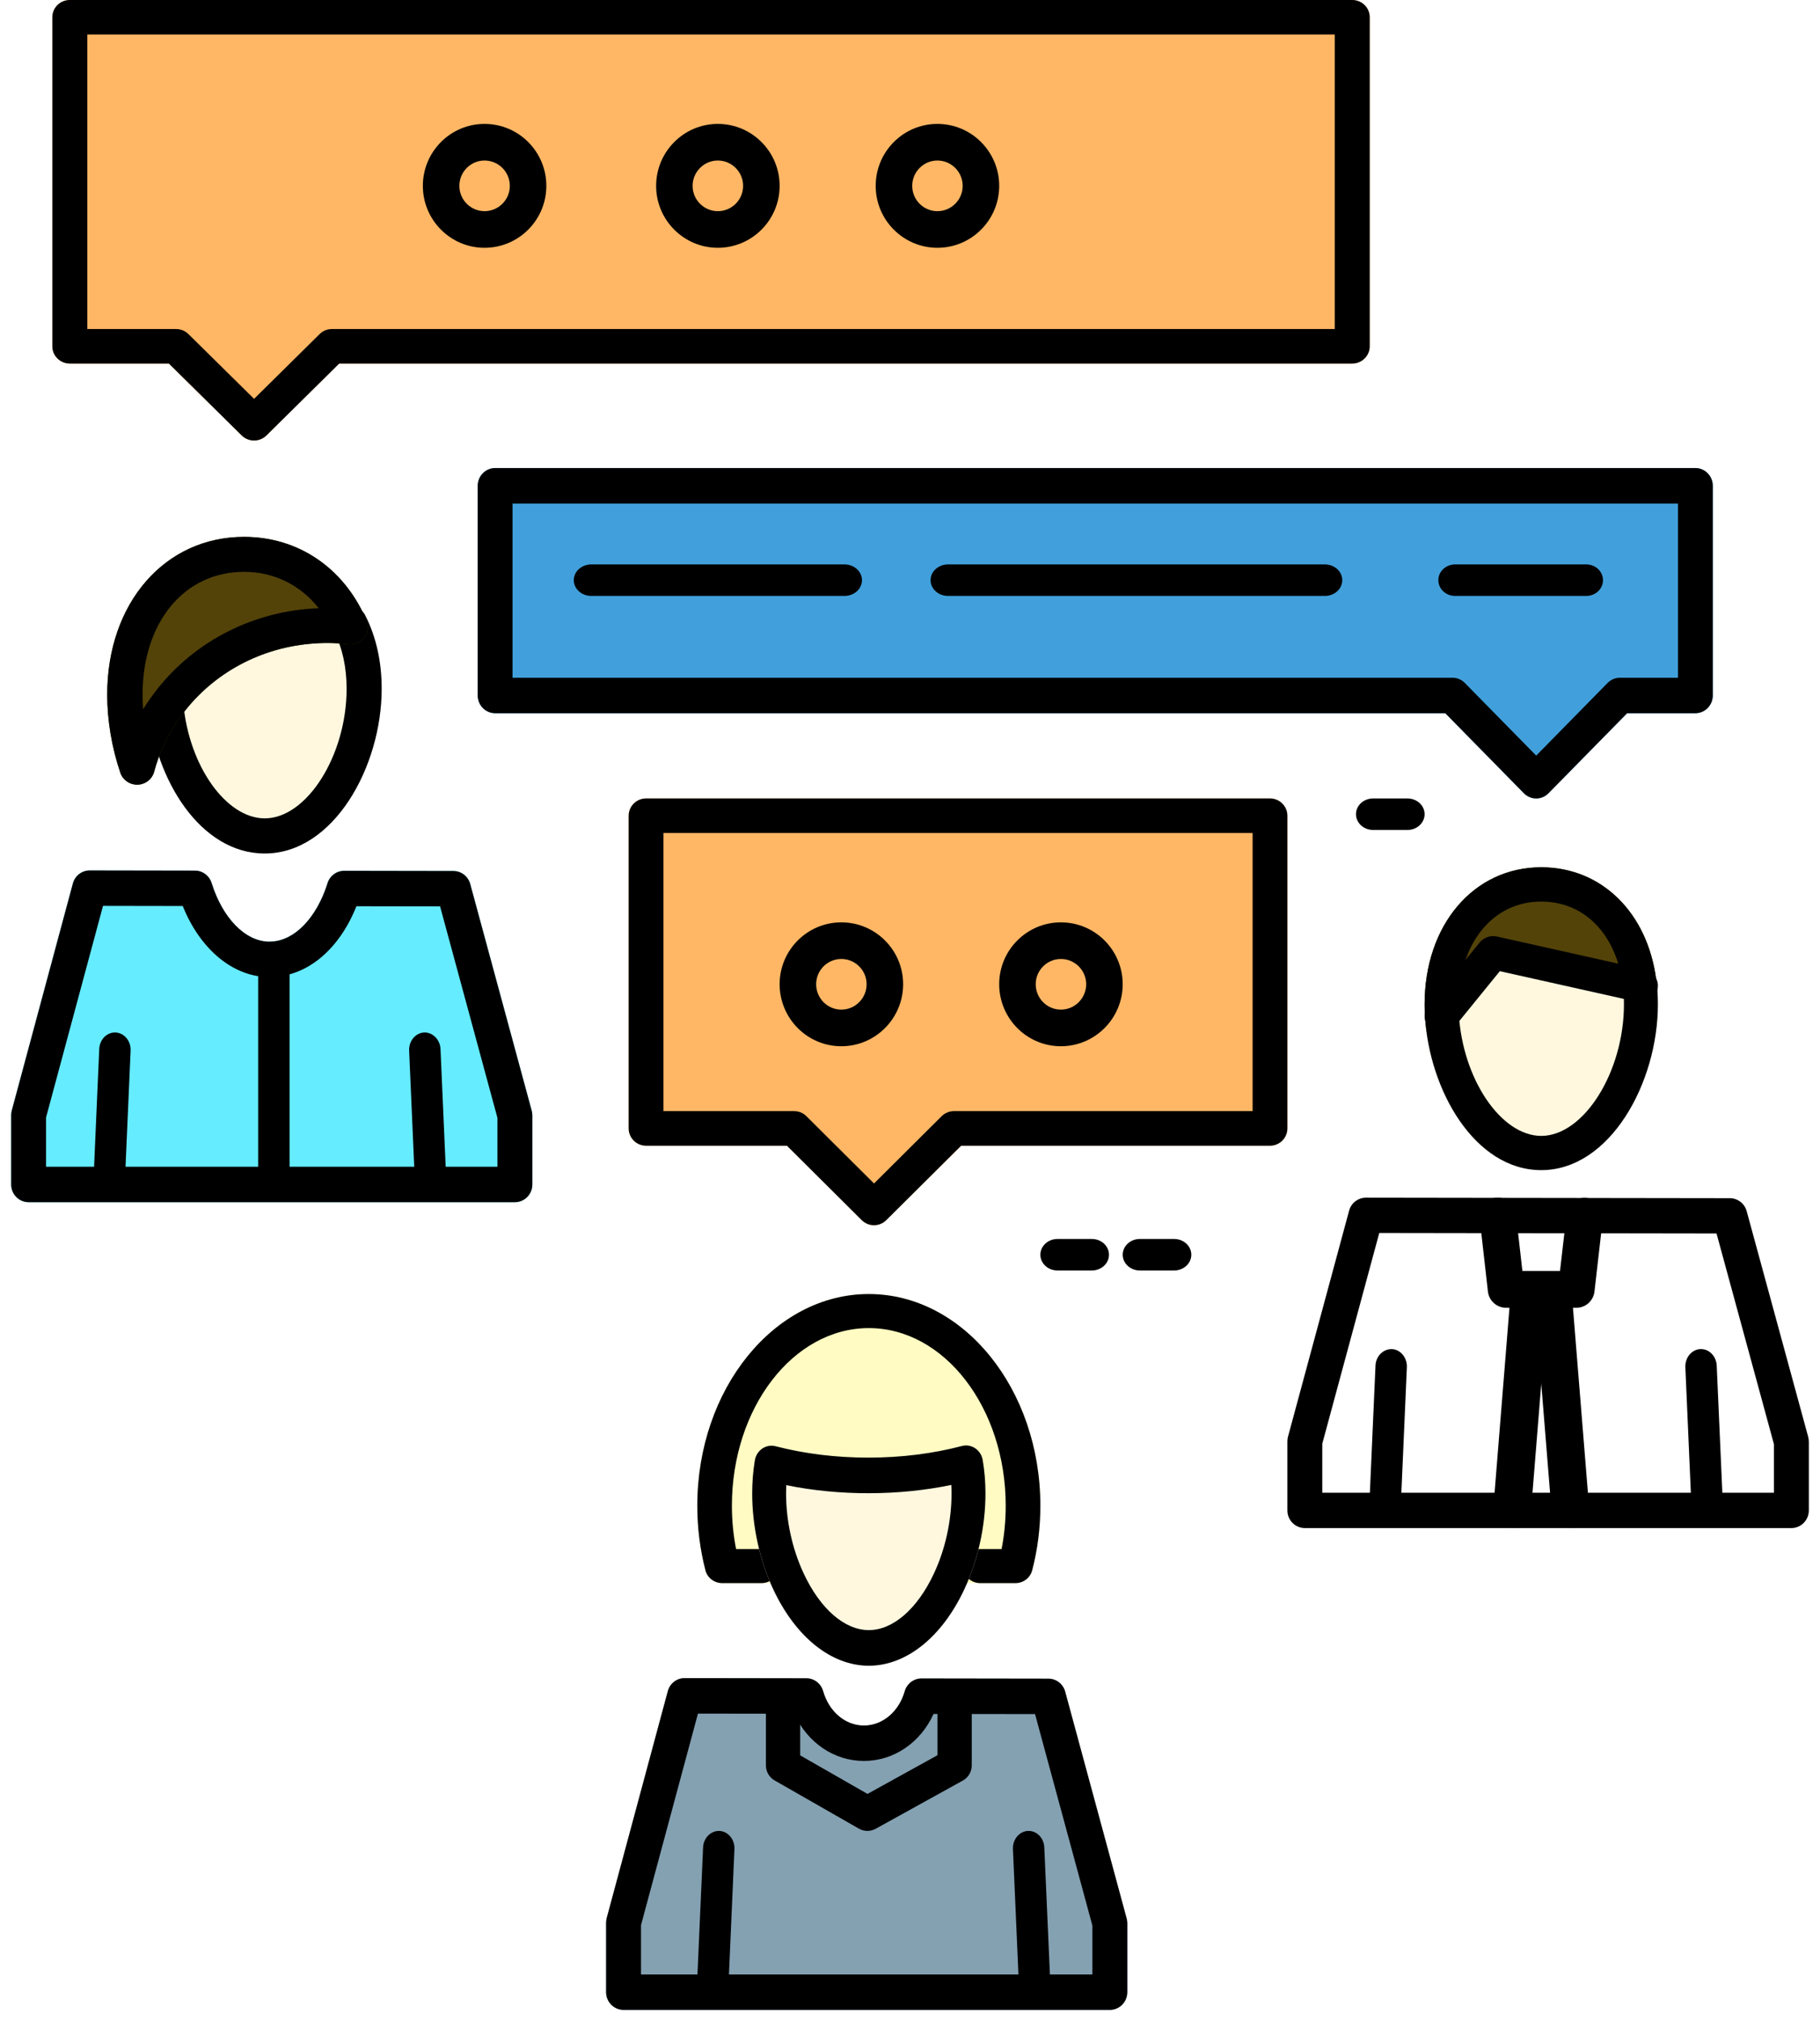 <?xml version="1.0" encoding="UTF-8"?>
<svg width="163px" height="181px" viewBox="0 0 163 181" version="1.1" xmlns="http://www.w3.org/2000/svg" xmlns:xlink="http://www.w3.org/1999/xlink">
    <!-- Generator: Sketch 46.2 (44496) - http://www.bohemiancoding.com/sketch -->
    <title>socialIcon</title>
    <desc>Created with Sketch.</desc>
    <defs>
        <filter x="-2.1%" y="-1.6%" width="155.1%" height="103.3%" filterUnits="objectBoundingBox" id="filter-1">
            <feOffset dx="0" dy="0" in="SourceAlpha" result="shadowOffsetOuter1"></feOffset>
            <feGaussianBlur stdDeviation="10" in="shadowOffsetOuter1" result="shadowBlurOuter1"></feGaussianBlur>
            <feColorMatrix values="0 0 0 0 0   0 0 0 0 0   0 0 0 0 0  0 0 0 0.08 0" type="matrix" in="shadowBlurOuter1" result="shadowMatrixOuter1"></feColorMatrix>
            <feMerge>
                <feMergeNode in="shadowMatrixOuter1"></feMergeNode>
                <feMergeNode in="SourceGraphic"></feMergeNode>
            </feMerge>
        </filter>
    </defs>
    <g id="Page-1" stroke="none" stroke-width="1" fill="none" fill-rule="evenodd">
        <g id="ITCUK-What-We-Do-Desktop" transform="translate(-329, -578)">
            <g id="website" filter="url(#filter-1)" transform="translate(100, 80)">
                <g id="research" transform="translate(220, 498)">
                    <g id="research-icon" transform="translate(9, 0)">
                        <g id="Group" transform="translate(53.847, 115.89)">
                            <path d="M45.553,64.11 L2.001,64.11 C1.137,64.11 0.436,63.398 0.436,62.525 L0.436,56.308 C0.436,56.167 0.457,56.025 0.49,55.888 L5.963,35.566 C6.147,34.875 6.766,34.397 7.47,34.397 L7.47,34.397 L18.368,34.413 C19.064,34.413 19.678,34.879 19.871,35.562 C20.395,37.405 21.862,38.645 23.525,38.645 C25.193,38.645 26.659,37.409 27.18,35.578 C27.376,34.896 27.987,34.43 28.683,34.43 L28.687,34.43 L40.043,34.447 C40.748,34.447 41.362,34.921 41.551,35.612 L47.057,55.925 C47.094,56.063 47.114,56.204 47.114,56.35 L47.114,62.525 C47.114,63.398 46.413,64.11 45.553,64.11 L45.553,64.11 Z" id="Path" fill="#84A1B2"></path>
                            <path d="M10.013,62.877 L9.943,62.877 C9.169,62.832 8.568,62.107 8.605,61.247 L9.121,49.563 C9.158,48.703 9.829,48.047 10.592,48.084 C11.37,48.124 11.967,48.854 11.93,49.709 L11.418,61.398 C11.381,62.229 10.758,62.877 10.013,62.877" id="Fill-1" fill="#000000"></path>
                            <path d="M38.789,62.877 C38.044,62.877 37.421,62.229 37.384,61.398 L36.872,49.708 C36.835,48.852 37.432,48.123 38.21,48.082 L38.277,48.082 C39.025,48.082 39.644,48.726 39.681,49.561 L40.198,61.247 C40.234,62.103 39.633,62.832 38.859,62.877 L38.789,62.877" id="Fill-3" fill="#000000"></path>
                            <path d="M23.835,48.082 C23.573,48.082 23.312,48.013 23.078,47.88 L15.525,43.56 C15.046,43.285 14.748,42.774 14.748,42.215 L14.748,36.064 C14.748,35.213 15.436,34.521 16.281,34.521 C17.13,34.521 17.819,35.213 17.819,36.064 L17.819,41.316 L23.847,44.768 L30.113,41.303 L30.113,36.089 C30.113,35.234 30.801,34.545 31.65,34.545 C32.495,34.545 33.183,35.234 33.183,36.089 L33.183,42.215 C33.183,42.782 32.877,43.301 32.386,43.572 L24.575,47.892 C24.346,48.017 24.088,48.082 23.835,48.082" id="Fill-5" fill="#000000"></path>
                            <path d="M3.562,60.935 L43.988,60.935 L43.988,56.562 L38.851,37.617 L29.76,37.609 C28.597,40.168 26.213,41.816 23.525,41.816 C20.838,41.816 18.449,40.16 17.286,37.588 L8.662,37.576 L3.562,56.52 L3.562,60.935 Z M45.553,64.11 L2.001,64.11 C1.137,64.11 0.436,63.398 0.436,62.525 L0.436,56.308 C0.436,56.167 0.457,56.025 0.49,55.888 L5.963,35.566 C6.147,34.875 6.766,34.397 7.47,34.397 L7.47,34.397 L18.368,34.413 C19.064,34.413 19.678,34.879 19.871,35.562 C20.395,37.405 21.862,38.645 23.525,38.645 C25.193,38.645 26.659,37.409 27.18,35.578 C27.376,34.896 27.987,34.43 28.683,34.43 L28.687,34.43 L40.043,34.447 C40.748,34.447 41.362,34.921 41.551,35.612 L47.057,55.925 C47.094,56.063 47.114,56.204 47.114,56.35 L47.114,62.525 C47.114,63.398 46.413,64.11 45.553,64.11 L45.553,64.11 Z" id="Fill-7" fill="#000000"></path>
                            <path d="M33.944,25.89 L14.349,25.89 L10.836,25.89 C10.124,25.89 9.506,25.419 9.331,24.743 C8.847,22.876 8.603,20.93 8.603,18.959 C8.603,8.506 15.493,0 23.962,0 C32.434,0 39.328,8.506 39.328,18.959 C39.328,20.934 39.084,22.88 38.596,24.743 C38.421,25.419 37.803,25.89 37.095,25.89 L33.944,25.89 Z" id="Fill-10" fill="#FFFBC2"></path>
                            <path d="M33.944,25.89 C33.086,25.89 32.391,25.207 32.391,24.363 C32.391,23.524 33.086,22.84 33.944,22.84 L35.855,22.84 C36.103,21.577 36.225,20.278 36.225,18.959 C36.225,10.189 30.726,3.05 23.962,3.05 C17.202,3.05 11.702,10.189 11.702,18.959 C11.702,20.274 11.829,21.577 12.077,22.84 L14.349,22.84 C15.207,22.84 15.903,23.524 15.903,24.363 C15.903,25.207 15.207,25.89 14.349,25.89 L10.836,25.89 C10.124,25.89 9.506,25.419 9.331,24.743 C8.847,22.876 8.603,20.93 8.603,18.959 C8.603,8.506 15.493,0 23.962,0 C32.434,0 39.328,8.506 39.328,18.959 C39.328,20.934 39.084,22.88 38.596,24.743 C38.421,25.419 37.803,25.89 37.095,25.89 L33.944,25.89 Z" id="Fill-10" fill="#000000"></path>
                            <path d="M23.964,33.288 C20.614,33.288 17.419,30.733 15.411,26.457 C14.192,23.852 13.519,20.801 13.519,17.866 C13.519,16.867 13.595,15.876 13.754,14.915 C13.822,14.476 14.065,14.087 14.415,13.844 C14.77,13.602 15.204,13.523 15.614,13.631 C18.231,14.308 21.024,14.651 23.92,14.651 C26.856,14.651 29.672,14.3 32.301,13.61 C32.707,13.502 33.141,13.577 33.496,13.815 C33.851,14.058 34.094,14.438 34.165,14.877 C34.329,15.83 34.412,16.838 34.412,17.866 C34.412,20.805 33.735,23.852 32.512,26.457 C30.508,30.733 27.314,33.288 23.964,33.288" id="Path" fill="#FFF8DF"></path>
                            <path d="M16.574,17.118 C16.562,17.364 16.554,17.615 16.554,17.866 C16.554,20.324 17.12,22.874 18.14,25.044 C19.622,28.208 21.801,30.098 23.964,30.098 C26.127,30.098 28.306,28.208 29.787,25.048 C30.811,22.874 31.373,20.324 31.373,17.866 C31.373,17.607 31.365,17.352 31.353,17.097 C26.641,18.079 21.319,18.088 16.574,17.118 M23.964,33.288 C20.614,33.288 17.419,30.733 15.411,26.457 C14.192,23.852 13.519,20.801 13.519,17.866 C13.519,16.867 13.595,15.876 13.754,14.915 C13.822,14.476 14.065,14.087 14.415,13.844 C14.77,13.602 15.204,13.523 15.614,13.631 C18.231,14.308 21.024,14.651 23.92,14.651 C26.856,14.651 29.672,14.3 32.301,13.61 C32.707,13.502 33.141,13.577 33.496,13.815 C33.851,14.058 34.094,14.438 34.165,14.877 C34.329,15.83 34.412,16.838 34.412,17.866 C34.412,20.805 33.735,23.852 32.512,26.457 C30.508,30.733 27.314,33.288 23.964,33.288" id="Fill-12" fill="#000000"></path>
                        </g>
                        <g id="Group-3" transform="translate(1, 48.082)">
                            <path d="M13.766,16.417 C13.766,16.417 16.5,11.89 16.977,11.715 C17.455,11.54 24.761,7.869 24.761,7.869 L30.576,7.636 L32.138,13.855 L30.495,19.699 L27.536,25.074 C27.536,25.074 24.378,26.389 23.665,26.464 C22.952,26.538 20.687,26.562 20.687,26.562 L16.635,23.484 L14.402,19.827 L13.766,16.417 Z" id="Path-2" fill="#FFF8DF"></path>
                            <path d="M22.71,28.356 C16.917,28.356 12.866,21.674 12.298,15.214 C12.294,15.169 12.29,15.124 12.29,15.078 C12.29,14.208 12.994,13.498 13.859,13.498 C14.698,13.498 15.382,14.15 15.427,14.975 C15.934,20.527 19.26,25.209 22.71,25.209 C26.481,25.209 30.042,19.57 30.042,13.606 C30.042,11.667 29.663,9.939 28.918,8.466 C28.91,8.45 28.902,8.433 28.898,8.421 C28.795,8.206 28.741,7.971 28.741,7.736 C28.741,6.866 29.445,6.164 30.31,6.164 C30.94,6.164 31.483,6.536 31.734,7.072 C32.697,8.986 33.183,11.184 33.183,13.606 C33.183,20.581 28.881,28.356 22.71,28.356" id="Fill-14" fill="#000000"></path>
                            <path d="M11.276,22.192 C10.599,22.192 9.993,21.765 9.778,21.125 C9.01,18.864 8.603,16.44 8.603,14.118 C8.603,5.937 13.754,0 20.856,0 C25.645,0 29.696,2.704 31.726,7.25 C31.871,7.483 31.954,7.762 31.954,8.062 C31.954,8.923 31.244,9.625 30.369,9.625 L30.356,9.625 C30.29,9.625 30.228,9.621 30.165,9.613 C29.04,9.477 27.87,9.465 26.708,9.58 C21.98,10.023 17.743,12.452 15.07,16.239 C14.02,17.72 13.26,19.328 12.808,21.027 C12.629,21.695 12.031,22.167 11.33,22.192 L11.276,22.192" id="Fill-16" fill="#534309"></path>
                            <path d="M20.856,3.13 C15.505,3.13 11.77,7.648 11.77,14.118 C11.77,14.552 11.787,14.996 11.82,15.435 C12.023,15.102 12.243,14.77 12.476,14.446 C15.676,9.908 20.756,6.995 26.405,6.462 C26.783,6.425 27.164,6.4 27.546,6.388 C25.907,4.312 23.537,3.13 20.856,3.13 M11.276,22.192 C10.599,22.192 9.993,21.765 9.778,21.125 C9.01,18.864 8.603,16.44 8.603,14.118 C8.603,5.937 13.754,0 20.856,0 C25.645,0 29.696,2.704 31.726,7.25 C31.871,7.483 31.954,7.762 31.954,8.062 C31.954,8.923 31.244,9.625 30.369,9.625 L30.356,9.625 C30.29,9.625 30.228,9.621 30.165,9.613 C29.04,9.477 27.87,9.465 26.708,9.58 C21.98,10.023 17.743,12.452 15.07,16.239 C14.02,17.72 13.26,19.328 12.808,21.027 C12.629,21.695 12.031,22.167 11.33,22.192 L11.276,22.192" id="Fill-16" fill="#000000"></path>
                            <path d="M45.116,59.584 L1.565,59.584 C0.7,59.584 -0,58.873 -0,57.999 L-0,51.782 C-0,51.641 0.02,51.499 0.057,51.362 L5.526,31.04 C5.71,30.349 6.329,29.871 7.034,29.871 L7.034,29.871 L16.464,29.887 C17.144,29.887 17.746,30.337 17.951,30.994 C18.947,34.161 20.958,36.216 23.089,36.25 C23.13,36.245 23.17,36.245 23.211,36.245 C25.338,36.208 27.349,34.152 28.336,31.007 C28.541,30.349 29.143,29.904 29.824,29.904 L29.828,29.904 L39.611,29.921 C40.311,29.921 40.926,30.399 41.114,31.086 L46.624,51.4 C46.657,51.537 46.677,51.678 46.677,51.824 L46.677,57.999 C46.677,58.873 45.977,59.584 45.116,59.584 L45.116,59.584 Z" id="Path" fill="#65ECFF"></path>
                            <path d="M8.78,59.178 L8.71,59.178 C7.936,59.133 7.339,58.404 7.376,57.548 L7.888,45.864 C7.925,45.004 8.581,44.348 9.359,44.385 C10.137,44.426 10.735,45.155 10.698,46.011 L10.185,57.699 C10.148,58.53 9.525,59.178 8.78,59.178" id="Fill-18" fill="#000000"></path>
                            <path d="M37.56,59.178 C36.815,59.178 36.192,58.53 36.155,57.699 L35.643,46.011 C35.606,45.155 36.203,44.426 36.981,44.385 C37.719,44.348 38.415,45.004 38.452,45.864 L38.965,57.548 C39.005,58.404 38.404,59.133 37.63,59.178 L37.56,59.178" id="Fill-20" fill="#000000"></path>
                            <path d="M3.125,56.409 L43.552,56.409 L43.552,52.036 L38.414,33.091 L30.921,33.079 C29.385,36.928 26.567,39.316 23.363,39.416 C23.265,39.424 23.187,39.424 23.142,39.424 C19.901,39.424 16.935,36.965 15.366,33.058 L8.226,33.046 L3.125,51.995 L3.125,56.409 Z M45.116,59.584 L1.565,59.584 C0.7,59.584 -0,58.873 -0,57.999 L-0,51.782 C-0,51.641 0.02,51.499 0.057,51.362 L5.526,31.04 C5.71,30.349 6.329,29.871 7.034,29.871 L7.034,29.871 L16.464,29.887 C17.144,29.887 17.746,30.337 17.951,30.994 C18.947,34.161 20.958,36.216 23.089,36.25 C23.13,36.245 23.17,36.245 23.211,36.245 C25.338,36.208 27.349,34.152 28.336,31.007 C28.541,30.349 29.143,29.904 29.824,29.904 L29.828,29.904 L39.611,29.921 C40.311,29.921 40.926,30.399 41.114,31.086 L46.624,51.4 C46.657,51.537 46.677,51.678 46.677,51.824 L46.677,57.999 C46.677,58.873 45.977,59.584 45.116,59.584 L45.116,59.584 Z" id="Fill-22" fill="#000000"></path>
                            <path d="M22.122,56.354 L22.122,38.577 C22.122,37.7 22.749,36.986 23.527,36.986 C24.305,36.986 24.935,37.7 24.935,38.577 L24.935,56.354 C24.935,57.231 24.305,57.945 23.527,57.945 C22.749,57.945 22.122,57.231 22.122,56.354 Z" id="Fill-25" fill="#000000"></path>
                        </g>
                        <g id="Group-2" transform="translate(115.298, 77.671)">
                            <path d="M45.141,59.178 L1.566,59.178 C0.701,59.178 0,58.47 0,57.599 L0,51.409 C0,51.268 0.02,51.127 0.057,50.99 L5.529,30.753 C5.714,30.066 6.333,29.589 7.038,29.589 L7.038,29.589 L39.628,29.635 C40.333,29.639 40.948,30.111 41.136,30.799 L46.649,51.028 C46.682,51.164 46.702,51.305 46.702,51.45 L46.702,57.599 C46.702,58.47 46.001,59.178 45.141,59.178 L45.141,59.178 Z" id="Path" fill="#FFFFFF"></path>
                            <path d="M8.784,57.945 L8.714,57.945 C7.939,57.9 7.342,57.171 7.375,56.315 L7.892,44.63 C7.928,43.77 8.596,43.131 9.363,43.151 C10.141,43.192 10.738,43.921 10.701,44.781 L10.189,56.466 C10.152,57.297 9.529,57.945 8.784,57.945" id="Fill-27" fill="#000000"></path>
                            <path d="M37.56,57.945 C36.815,57.945 36.192,57.297 36.155,56.466 L35.643,44.78 C35.606,43.921 36.203,43.191 36.981,43.151 L37.048,43.151 C37.796,43.151 38.415,43.799 38.452,44.63 L38.969,56.315 C39.005,57.171 38.404,57.9 37.63,57.945 L37.56,57.945" id="Fill-29" fill="#000000"></path>
                            <path d="M3.127,56.017 L43.575,56.017 L43.575,51.662 L38.435,32.796 L8.23,32.751 L3.127,51.62 L3.127,56.017 Z M45.141,59.178 L1.566,59.178 C0.701,59.178 0,58.47 0,57.599 L0,51.409 C0,51.268 0.02,51.127 0.057,50.99 L5.529,30.753 C5.714,30.066 6.333,29.589 7.038,29.589 L7.038,29.589 L39.628,29.635 C40.333,29.639 40.948,30.111 41.136,30.799 L46.649,51.028 C46.682,51.164 46.702,51.305 46.702,51.45 L46.702,57.599 C46.702,58.47 46.001,59.178 45.141,59.178 L45.141,59.178 Z" id="Fill-31" fill="#000000"></path>
                            <path d="M22.737,27.123 C16.784,27.123 12.696,19.962 12.322,13.324 C12.298,12.998 12.29,12.636 12.29,12.278 C12.29,5.165 16.681,0 22.737,0 C28.135,0 32.259,4.054 33.04,10.1 C33.052,10.152 33.064,10.208 33.068,10.265 C33.147,10.945 33.183,11.605 33.183,12.278 C33.183,19.298 28.896,27.123 22.737,27.123" id="Path" fill="#FFF8DF"></path>
                            <path d="M12.322,13.324 C12.298,12.998 12.29,12.636 12.29,12.278 C12.29,5.165 16.681,0 22.737,0 C28.135,0 32.259,4.054 33.04,10.1 C33.052,10.152 33.064,10.208 33.068,10.265 C33.147,10.945 26.658,10.1 19.05,7.397 C15.6,10.1 12.696,19.962 12.322,13.324 Z" id="Path" fill="#534309"></path>
                            <path d="M22.737,3.071 C18.374,3.071 15.326,6.855 15.326,12.278 C15.326,12.559 15.334,12.845 15.354,13.123 C15.685,18.96 19.135,24.056 22.737,24.056 C26.546,24.056 30.143,18.332 30.143,12.278 C30.143,11.77 30.119,11.275 30.064,10.764 C30.056,10.72 30.048,10.671 30.044,10.627 C29.494,6.038 26.629,3.071 22.737,3.071 M22.737,27.123 C16.784,27.123 12.696,19.962 12.322,13.324 C12.298,12.998 12.29,12.636 12.29,12.278 C12.29,5.165 16.681,0 22.737,0 C28.135,0 32.259,4.054 33.04,10.1 C33.052,10.152 33.064,10.208 33.068,10.265 C33.147,10.945 33.183,11.605 33.183,12.278 C33.183,19.298 28.896,27.123 22.737,27.123" id="Fill-33" fill="#000000"></path>
                            <path d="M23.663,57.702 L22.127,38.69 C22.06,37.814 22.76,37.051 23.69,36.989 C24.629,36.943 25.431,37.585 25.497,38.464 L27.034,57.473 C27.1,58.348 26.4,59.111 25.466,59.174 C25.426,59.178 25.386,59.178 25.346,59.178 C24.469,59.178 23.725,58.54 23.663,57.702 Z" id="Fill-35" fill="#000000"></path>
                            <path d="M20.01,59.174 C19.074,59.111 18.373,58.353 18.439,57.477 L19.97,38.465 C20.037,37.589 20.867,36.939 21.781,36.989 C22.712,37.052 23.413,37.814 23.347,38.69 L21.816,57.702 C21.754,58.54 21.008,59.178 20.13,59.178 C20.09,59.178 20.05,59.178 20.01,59.174 Z" id="Fill-37" fill="#000000"></path>
                            <path d="M13.816,14.795 C13.568,14.795 13.319,14.736 13.087,14.612 C12.345,14.219 12.073,13.325 12.478,12.606 C12.518,12.536 12.574,12.45 12.626,12.388 L17.228,6.727 C17.597,6.28 18.194,6.074 18.771,6.202 L31.961,9.153 C32.658,9.293 33.183,9.892 33.183,10.607 C33.183,11.424 32.502,12.088 31.656,12.088 L31.648,12.088 C31.532,12.088 31.419,12.077 31.307,12.05 L19.028,9.305 L15.043,14.204 C14.747,14.581 14.286,14.795 13.816,14.795" id="Fill-39" fill="#000000"></path>
                            <path d="M25.877,39.452 L19.587,39.452 C18.754,39.452 18.054,38.821 17.96,37.991 L17.217,31.424 C17.114,30.52 17.758,29.703 18.655,29.599 C19.544,29.5 20.368,30.148 20.471,31.052 L21.047,36.153 L24.417,36.153 L25.005,31.065 C25.108,30.161 25.924,29.504 26.817,29.616 C27.719,29.72 28.363,30.542 28.255,31.445 L27.504,37.991 C27.41,38.825 26.71,39.452 25.877,39.452" id="Fill-41" fill="#000000"></path>
                        </g>
                        <g id="Group-6" transform="translate(4.687, 0)">
                            <path d="M18.068,39.452 C17.653,39.452 17.255,39.29 16.959,38.998 L10.437,32.559 L1.564,32.559 C0.702,32.559 0,31.866 0,31.015 L0,1.544 C0,0.689 0.702,0 1.564,0 L116.421,0 C117.283,0 117.985,0.689 117.985,1.544 L117.985,31.015 C117.985,31.866 117.283,32.559 116.421,32.559 L25.693,32.559 L19.176,38.998 C18.88,39.29 18.482,39.452 18.068,39.452 L18.068,39.452 Z" id="Path" fill="#FFB765"></path>
                            <path d="M3.132,29.467 L11.086,29.467 C11.5,29.467 11.899,29.63 12.19,29.921 L18.068,35.72 L23.937,29.921 C24.228,29.63 24.626,29.467 25.041,29.467 L114.853,29.467 L114.853,3.092 L3.132,3.092 L3.132,29.467 Z M18.068,39.452 C17.653,39.452 17.255,39.29 16.959,38.998 L10.437,32.559 L1.564,32.559 C0.702,32.559 0,31.866 0,31.015 L0,1.544 C0,0.689 0.702,0 1.564,0 L116.421,0 C117.283,0 117.985,0.689 117.985,1.544 L117.985,31.015 C117.985,31.866 117.283,32.559 116.421,32.559 L25.693,32.559 L19.176,38.998 C18.88,39.29 18.482,39.452 18.068,39.452 L18.068,39.452 Z" id="Fill-45" fill="#000000"></path>
                            <path d="M38.709,14.376 C37.466,14.376 36.454,15.395 36.454,16.646 C36.454,17.897 37.466,18.912 38.709,18.912 C39.957,18.912 40.973,17.897 40.973,16.646 C40.973,15.395 39.957,14.376 38.709,14.376 M38.709,22.192 C35.661,22.192 33.183,19.703 33.183,16.646 C33.183,13.585 35.661,11.096 38.709,11.096 C41.762,11.096 44.244,13.585 44.244,16.646 C44.244,19.703 41.762,22.192 38.709,22.192" id="Fill-49" fill="#000000"></path>
                            <path d="M59.603,14.376 C58.359,14.376 57.343,15.395 57.343,16.646 C57.343,17.897 58.359,18.912 59.603,18.912 C60.85,18.912 61.866,17.897 61.866,16.646 C61.866,15.395 60.85,14.376 59.603,14.376 M59.603,22.192 C56.554,22.192 54.076,19.703 54.076,16.646 C54.076,13.585 56.554,11.096 59.603,11.096 C62.655,11.096 65.137,13.585 65.137,16.646 C65.137,19.703 62.655,22.192 59.603,22.192" id="Fill-51" fill="#000000"></path>
                            <path d="M79.267,14.376 C78.023,14.376 77.012,15.395 77.012,16.646 C77.012,17.897 78.023,18.912 79.267,18.912 C80.514,18.912 81.53,17.897 81.53,16.646 C81.53,15.395 80.514,14.376 79.267,14.376 M79.267,22.192 C76.218,22.192 73.74,19.703 73.74,16.646 C73.74,13.585 76.218,11.096 79.267,11.096 C82.319,11.096 84.802,13.585 84.802,16.646 C84.802,19.703 82.319,22.192 79.267,22.192" id="Fill-53" fill="#000000"></path>
                        </g>
                        <g id="Group-4" transform="translate(56.305, 71.507)">
                            <path d="M20.872,37.765 L14.172,31.099 L1.559,31.099 C0.698,31.099 0,30.405 0,29.553 L0,1.546 C0,0.694 0.698,0 1.559,0 L57.438,0 C58.295,0 58.992,0.694 58.992,1.546 L58.992,29.553 C58.992,30.405 58.295,31.099 57.438,31.099 L29.776,31.099 L23.071,37.765 C22.782,38.053 22.386,38.219 21.97,38.219 C21.557,38.219 21.162,38.053 20.872,37.765 Z" id="Path" fill="#FFB765"></path>
                            <path d="M3.113,28.003 L14.816,28.003 C15.233,28.003 15.628,28.165 15.918,28.457 L21.974,34.482 L28.029,28.457 C28.323,28.165 28.719,28.003 29.131,28.003 L55.879,28.003 L55.879,3.096 L3.113,3.096 L3.113,28.003 Z M21.97,38.219 L21.97,38.219 C21.557,38.219 21.162,38.053 20.872,37.765 L14.172,31.099 L1.559,31.099 C0.698,31.099 0,30.405 0,29.553 L0,1.546 C0,0.694 0.698,0 1.559,0 L57.438,0 C58.295,0 58.992,0.694 58.992,1.546 L58.992,29.553 C58.992,30.405 58.295,31.099 57.438,31.099 L29.776,31.099 L23.071,37.765 C22.782,38.053 22.386,38.219 21.97,38.219 L21.97,38.219 Z" id="Fill-43" fill="#000000"></path>
                            <path d="M19.045,14.376 C17.802,14.376 16.79,15.391 16.79,16.637 C16.79,17.893 17.802,18.912 19.045,18.912 C20.293,18.912 21.309,17.893 21.309,16.637 C21.309,15.391 20.293,14.376 19.045,14.376 M19.045,22.192 C15.997,22.192 13.519,19.698 13.519,16.637 C13.519,13.581 15.997,11.096 19.045,11.096 C22.098,11.096 24.58,13.581 24.58,16.637 C24.58,19.698 22.098,22.192 19.045,22.192" id="Fill-55" fill="#000000"></path>
                            <path d="M38.709,14.376 C37.466,14.376 36.454,15.391 36.454,16.637 C36.454,17.893 37.466,18.912 38.709,18.912 C39.957,18.912 40.973,17.893 40.973,16.637 C40.973,15.391 39.957,14.376 38.709,14.376 M38.709,22.192 C35.661,22.192 33.183,19.698 33.183,16.637 C33.183,13.581 35.661,11.096 38.709,11.096 C41.762,11.096 44.244,13.581 44.244,16.637 C44.244,19.698 41.762,22.192 38.709,22.192" id="Fill-57" fill="#000000"></path>
                        </g>
                        <g id="Group-5" transform="translate(42.786, 41.918)">
                            <path d="M94.797,29.589 C94.397,29.589 94.001,29.435 93.694,29.123 L86.654,21.955 L1.561,21.955 C0.699,21.955 0,21.243 0,20.365 L0,1.591 C0,0.712 0.699,0 1.561,0 L109.05,0 C109.912,0 110.611,0.712 110.611,1.591 L110.611,20.365 C110.611,21.243 109.912,21.955 109.05,21.955 L102.941,21.955 L95.897,29.123 C95.594,29.435 95.194,29.589 94.797,29.589 L94.797,29.589 Z" id="Path" fill="#41A0DB"></path>
                            <path d="M3.118,18.778 L87.299,18.778 C87.712,18.778 88.109,18.944 88.403,19.244 L94.797,25.754 L101.192,19.244 C101.486,18.944 101.883,18.778 102.295,18.778 L107.493,18.778 L107.493,3.178 L3.118,3.178 L3.118,18.778 Z M94.797,29.589 C94.397,29.589 94.001,29.435 93.694,29.123 L86.654,21.955 L1.561,21.955 C0.699,21.955 0,21.243 0,20.365 L0,1.591 C0,0.712 0.699,0 1.561,0 L109.05,0 C109.912,0 110.611,0.712 110.611,1.591 L110.611,20.365 C110.611,21.243 109.912,21.955 109.05,21.955 L102.941,21.955 L95.897,29.123 C95.594,29.435 95.194,29.589 94.797,29.589 L94.797,29.589 Z" id="Fill-47" fill="#000000"></path>
                            <path d="M99.278,11.452 L87.531,11.452 C86.704,11.452 86.031,10.82 86.031,10.039 C86.031,9.263 86.704,8.63 87.531,8.63 L99.278,8.63 C100.109,8.63 100.779,9.263 100.779,10.039 C100.779,10.82 100.109,11.452 99.278,11.452" id="Fill-59" fill="#000000"></path>
                            <path d="M75.872,11.452 L42.117,11.452 C41.255,11.452 40.557,10.82 40.557,10.039 C40.557,9.263 41.255,8.63 42.117,8.63 L75.872,8.63 C76.733,8.63 77.427,9.263 77.427,10.039 C77.427,10.82 76.733,11.452 75.872,11.452" id="Fill-61" fill="#000000"></path>
                            <path d="M32.848,11.452 L10.167,11.452 C9.303,11.452 8.603,10.82 8.603,10.039 C8.603,9.263 9.303,8.63 10.167,8.63 L32.848,8.63 C33.712,8.63 34.412,9.263 34.412,10.039 C34.412,10.82 33.712,11.452 32.848,11.452" id="Fill-63" fill="#000000"></path>
                        </g>
                        <path d="M126.053,74.329 L122.978,74.329 C122.128,74.329 121.443,73.696 121.443,72.916 C121.443,72.139 122.128,71.507 122.978,71.507 L126.053,71.507 C126.903,71.507 127.588,72.139 127.588,72.916 C127.588,73.696 126.903,74.329 126.053,74.329" id="Fill-65" fill="#000000"></path>
                        <path d="M97.785,113.781 L94.711,113.781 C93.861,113.781 93.176,113.148 93.176,112.372 C93.176,111.591 93.861,110.959 94.711,110.959 L97.785,110.959 C98.636,110.959 99.321,111.591 99.321,112.372 C99.321,113.148 98.636,113.781 97.785,113.781" id="Fill-67" fill="#000000"></path>
                        <path d="M105.156,113.781 L102.084,113.781 C101.238,113.781 100.55,113.148 100.55,112.372 C100.55,111.591 101.238,110.959 102.084,110.959 L105.156,110.959 C106.006,110.959 106.695,111.591 106.695,112.372 C106.695,113.148 106.006,113.781 105.156,113.781" id="Fill-69" fill="#000000"></path>
                    </g>
                </g>
            </g>
        </g>
    </g>
</svg>